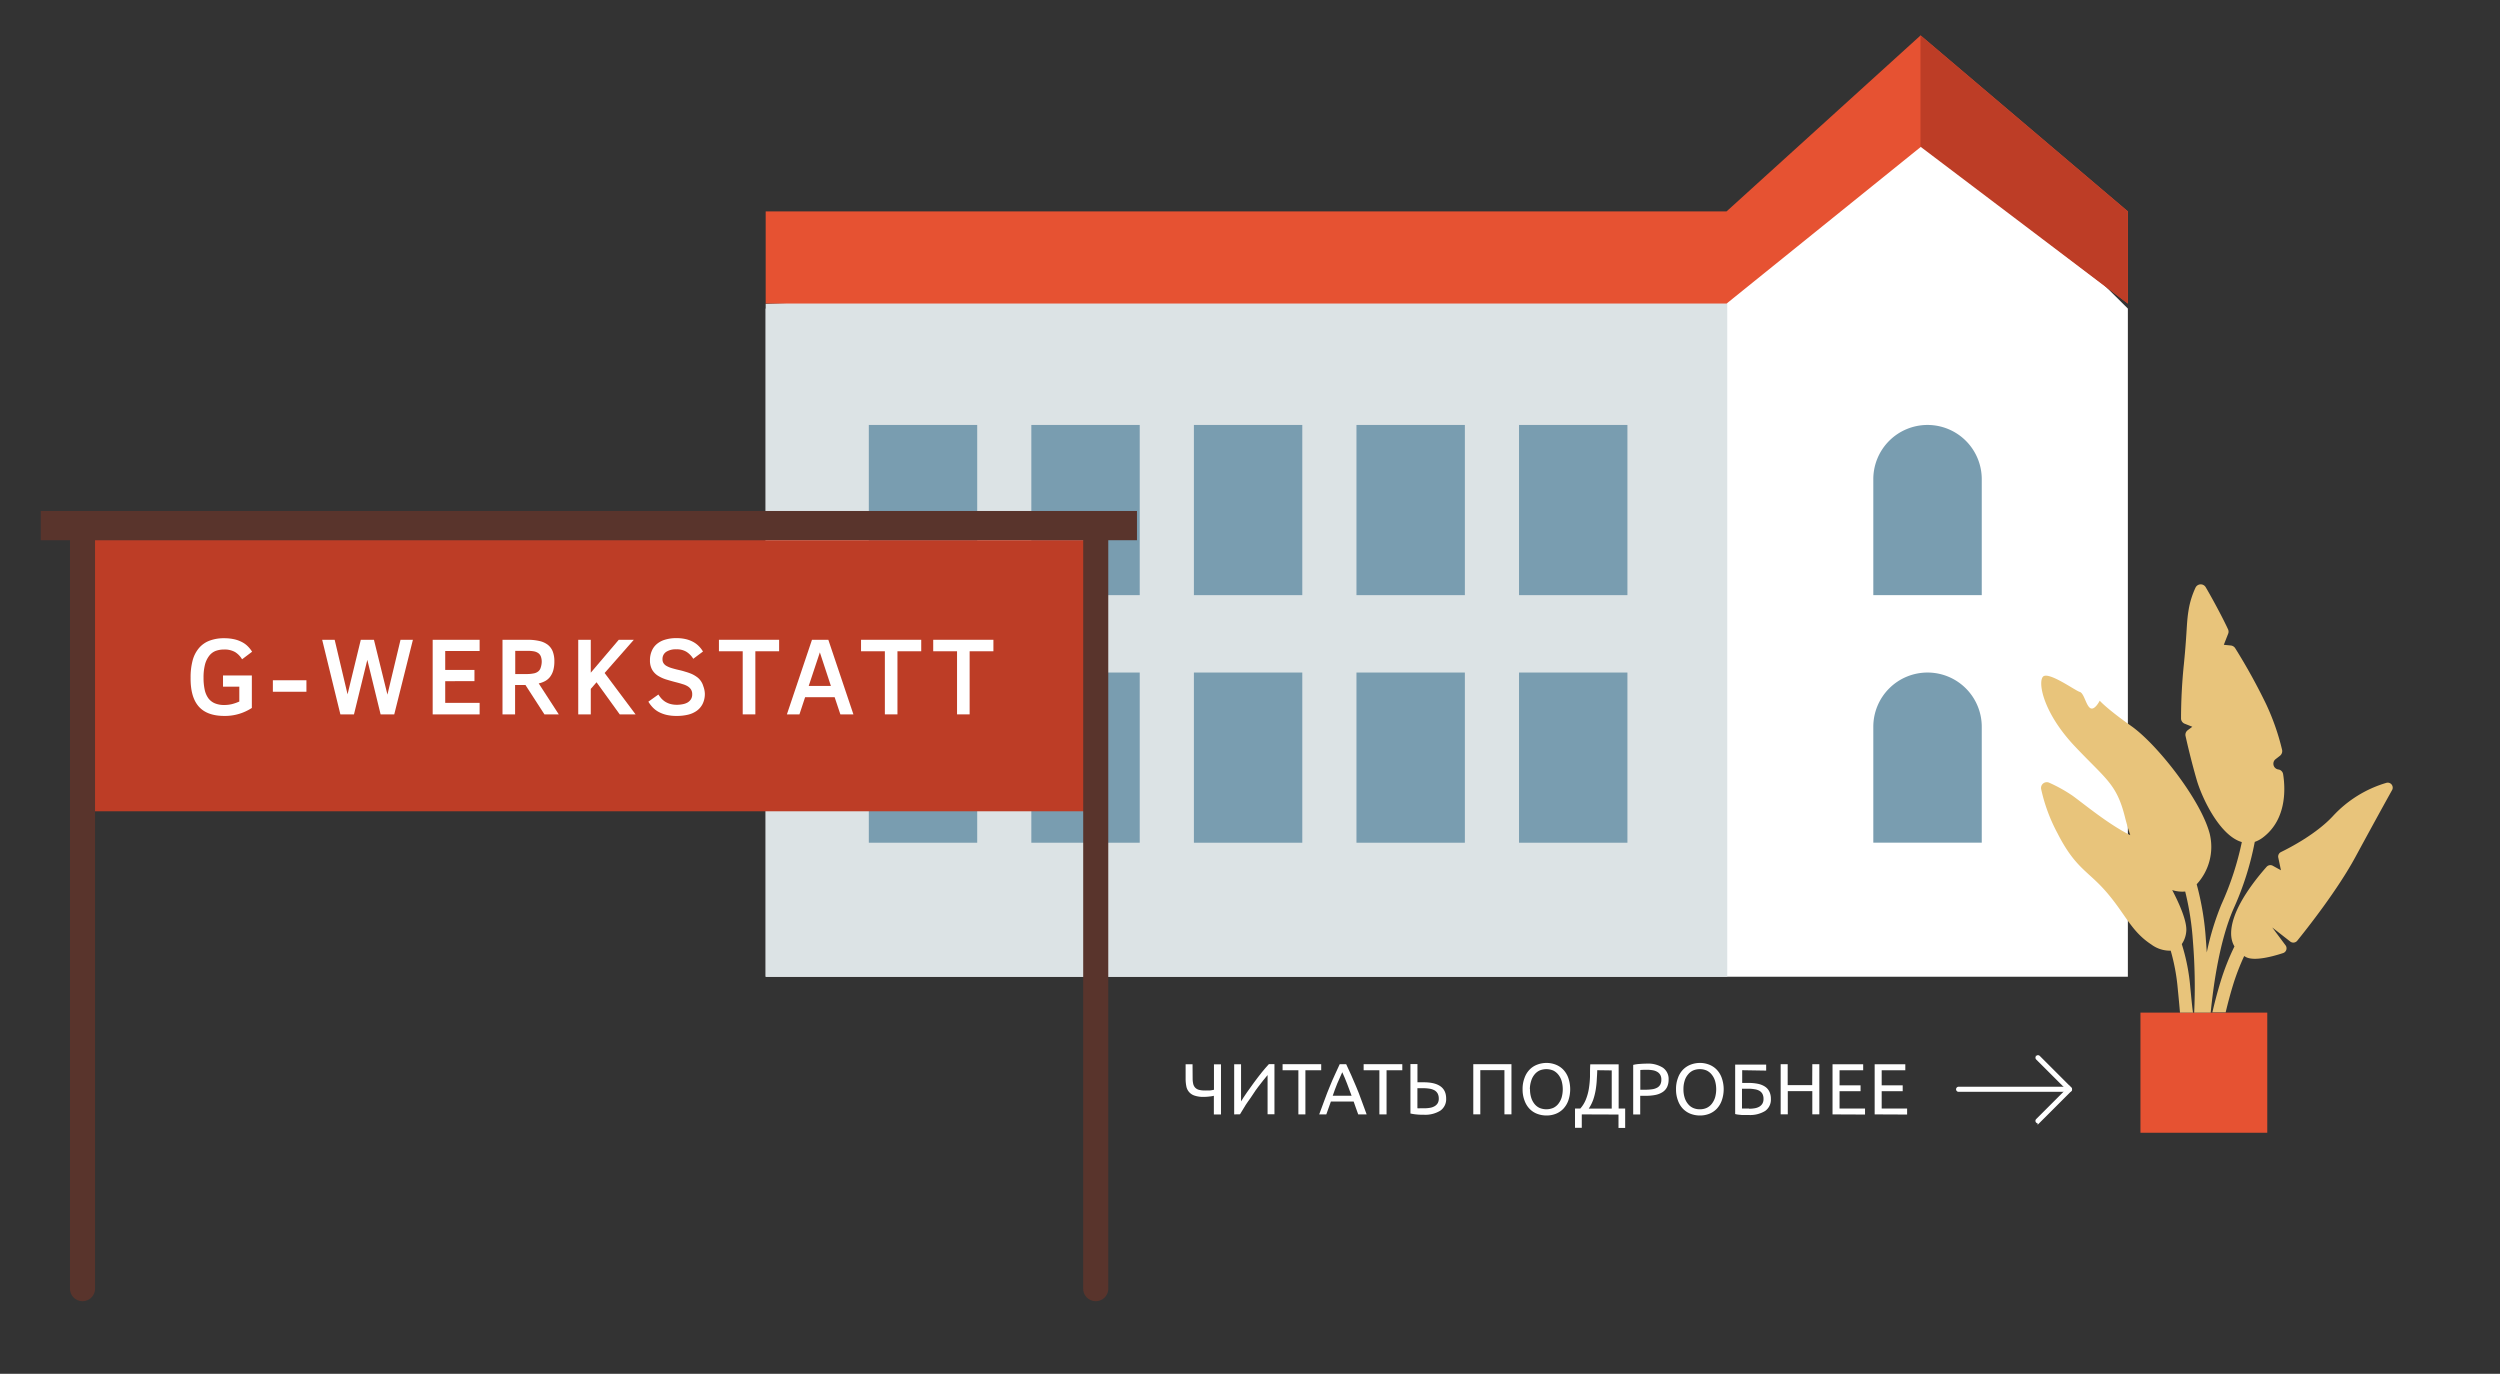 <?xml version="1.0" encoding="UTF-8"?> <svg xmlns="http://www.w3.org/2000/svg" viewBox="0 0 498.41 273.89"><rect x="0" y="0" width="498.41" height="273.89" fill="#333333" stroke="none"/> <defs> <style>.cls-1,.cls-7{fill:#fff;}.cls-2{fill:#dce3e5;}.cls-3{fill:#e65232;}.cls-4{fill:#bd3d26;}.cls-5{fill:#799db0;}.cls-6{fill:#59342c;}.cls-7{stroke:#fff;stroke-miterlimit:10;stroke-width:0.5px;}.cls-8{fill:#e8c47b;}</style> </defs> <title>lf_map</title> <g id="Layer_1" data-name="Layer 1"> <polygon class="cls-1" points="424.22 194.72 152.65 194.72 152.65 61.52 315.82 54.09 389.04 26.62 424.22 61.52 424.22 194.72"></polygon> <polygon class="cls-2" points="344.35 194.72 152.65 194.72 152.65 60.57 344.35 53.09 344.35 194.72"></polygon> <polygon class="cls-3" points="424.22 60.52 383.18 29.09 344.22 60.52 152.65 60.52 152.65 42.14 344.22 42.14 382.89 7.06 424.22 42.14 424.22 60.52"></polygon> <polygon class="cls-4" points="382.88 29.25 382.88 7.05 424.21 42.15 424.21 60.53 382.88 29.25"></polygon> <path class="cls-5" d="M384.28,84.72h0a10.81,10.81,0,0,1,10.81,10.81v23.12a0,0,0,0,1,0,0H373.47a0,0,0,0,1,0,0V95.53a10.81,10.81,0,0,1,10.81-10.81Z"></path> <rect class="cls-5" x="302.84" y="84.72" width="21.61" height="33.93"></rect> <rect class="cls-5" x="270.43" y="84.72" width="21.61" height="33.93"></rect> <rect class="cls-5" x="238.02" y="84.72" width="21.61" height="33.93"></rect> <rect class="cls-5" x="205.61" y="84.72" width="21.61" height="33.93"></rect> <rect class="cls-5" x="173.21" y="84.72" width="21.61" height="33.93"></rect> <rect class="cls-5" x="302.84" y="134.08" width="21.61" height="33.93"></rect> <rect class="cls-5" x="270.43" y="134.08" width="21.61" height="33.93"></rect> <rect class="cls-5" x="238.02" y="134.08" width="21.61" height="33.93"></rect> <rect class="cls-5" x="205.61" y="134.08" width="21.61" height="33.93"></rect> <rect class="cls-5" x="173.21" y="134.08" width="21.61" height="33.93"></rect> <path class="cls-5" d="M384.28,134.08h0a10.81,10.81,0,0,1,10.81,10.81V168a0,0,0,0,1,0,0H373.47a0,0,0,0,1,0,0V144.89A10.81,10.81,0,0,1,384.28,134.08Z"></path> <rect class="cls-6" x="8.13" y="101.87" width="218.54" height="5.83"></rect> <rect class="cls-4" x="15.45" y="107.7" width="204.06" height="54.04"></rect> <path class="cls-1" d="M48.26,131.44A4.16,4.16,0,0,0,46.87,130a4.21,4.21,0,0,0-2.2-.51,4.77,4.77,0,0,0-1.7.29,3,3,0,0,0-1.29,1,4.85,4.85,0,0,0-.82,1.74,10.27,10.27,0,0,0-.28,2.61,11.1,11.1,0,0,0,.23,2.38,4.56,4.56,0,0,0,.73,1.7,3.13,3.13,0,0,0,1.28,1,4.73,4.73,0,0,0,1.89.34,6.34,6.34,0,0,0,1.55-.18,9,9,0,0,0,1.45-.51V136.9H44.46v-2.24h5.75v6.48a9.89,9.89,0,0,1-2.48,1.16,9.74,9.74,0,0,1-3,.43q-3.48,0-5.13-1.9T38,135.07a13.06,13.06,0,0,1,.39-3.35,6.34,6.34,0,0,1,1.22-2.45,5.14,5.14,0,0,1,2.08-1.51,8,8,0,0,1,3-.52,9.13,9.13,0,0,1,2.07.22,6.35,6.35,0,0,1,1.58.6,4.64,4.64,0,0,1,1.14.87,5.76,5.76,0,0,1,.78,1Z"></path> <path class="cls-1" d="M54.4,137.91v-2.29h6.69v2.29Z"></path> <path class="cls-1" d="M78.6,142.42H75.88l-2.65-10.87-2.66,10.87H67.86l-3.63-14.87h2.49l2.57,10.87,2.64-10.87h2.62l2.69,10.93,2.61-10.93h2.47Z"></path> <path class="cls-1" d="M86.26,142.42V127.55h9.36v2.24H88.76v3.77h5.83v2.24H88.76v4.33h6.86v2.29Z"></path> <path class="cls-1" d="M108.54,142.42l-3.78-5.85h-2.07v5.85h-2.51V127.55h5a10.15,10.15,0,0,1,2.34.24,4.27,4.27,0,0,1,1.67.74,3.19,3.19,0,0,1,1,1.33,5.37,5.37,0,0,1,.33,2,6.5,6.5,0,0,1-.23,1.82,3.91,3.91,0,0,1-.65,1.29,3.12,3.12,0,0,1-1,.83,4.94,4.94,0,0,1-1.24.45l4,6.17ZM108,132a3,3,0,0,0-.16-1.08,1.47,1.47,0,0,0-.5-.69,2.18,2.18,0,0,0-.87-.37,6.56,6.56,0,0,0-1.26-.1h-2.49v4.62H105a6.84,6.84,0,0,0,1.41-.13,2,2,0,0,0,.9-.4,1.47,1.47,0,0,0,.48-.73A3.92,3.92,0,0,0,108,132Z"></path> <path class="cls-1" d="M123.55,142.42l-4.62-6.4-1.15,1.32v5.08h-2.5V127.55h2.5v6.56l5.58-6.56h3l-5.82,6.62,6.17,8.25Z"></path> <path class="cls-1" d="M140.52,138.24a4.48,4.48,0,0,1-.45,2.11,3.78,3.78,0,0,1-1.21,1.39,5,5,0,0,1-1.77.76,9.41,9.41,0,0,1-2.16.23,8.74,8.74,0,0,1-2.1-.22,6.5,6.5,0,0,1-1.58-.61,4.82,4.82,0,0,1-1.16-.91,6.75,6.75,0,0,1-.83-1.1l2-1.43a6.49,6.49,0,0,0,.59.79,4.07,4.07,0,0,0,.77.65,3.9,3.9,0,0,0,1,.44,4.9,4.9,0,0,0,1.34.17,6,6,0,0,0,1.12-.11,3.13,3.13,0,0,0,1-.35,2,2,0,0,0,.67-.65,1.76,1.76,0,0,0,.25-1,1.7,1.7,0,0,0-.24-.94,2.06,2.06,0,0,0-.65-.63,3.87,3.87,0,0,0-1-.43c-.36-.12-.75-.23-1.17-.34-.76-.19-1.46-.39-2.11-.59a7,7,0,0,1-1.7-.78,3.5,3.5,0,0,1-1.13-1.2,3.72,3.72,0,0,1-.42-1.87,4.58,4.58,0,0,1,.35-1.82,3.57,3.57,0,0,1,1-1.39,4.45,4.45,0,0,1,1.66-.88,7.53,7.53,0,0,1,2.28-.31,8,8,0,0,1,1.76.18,5.86,5.86,0,0,1,1.46.52,4.81,4.81,0,0,1,1.16.83,5.59,5.59,0,0,1,.9,1.14l-1.94,1.45a4.23,4.23,0,0,0-1.4-1.42,3.74,3.74,0,0,0-2-.47,3.46,3.46,0,0,0-2,.51,1.68,1.68,0,0,0-.73,1.46,1.39,1.39,0,0,0,.2.79,1.67,1.67,0,0,0,.61.56,5,5,0,0,0,1,.42c.42.13.92.26,1.49.39s.87.22,1.29.35a10.58,10.58,0,0,1,1.2.42,5.68,5.68,0,0,1,1,.57,3.2,3.2,0,0,1,.81.79,3.4,3.4,0,0,1,.53,1.08A4.75,4.75,0,0,1,140.52,138.24Z"></path> <path class="cls-1" d="M150.59,129.84v12.58h-2.52V129.84h-4.74v-2.29h12v2.29Z"></path> <path class="cls-1" d="M156.88,142.42l5-14.87h3.26l5,14.87h-2.6L166.4,139h-5.89l-1.13,3.42Zm4.35-5.67h4.42l-2.2-6.69Z"></path> <path class="cls-1" d="M178.92,129.84v12.58h-2.51V129.84h-4.75v-2.29h12v2.29Z"></path> <path class="cls-1" d="M193.31,129.84v12.58H190.8V129.84h-4.75v-2.29h12v2.29Z"></path> <path class="cls-6" d="M16.45,259.41a2.5,2.5,0,0,1-2.5-2.5v-152a2.5,2.5,0,0,1,5,0v152A2.5,2.5,0,0,1,16.45,259.41Z"></path> <path class="cls-6" d="M218.45,259.41a2.5,2.5,0,0,1-2.5-2.5v-152a2.5,2.5,0,0,1,5,0v152A2.5,2.5,0,0,1,218.45,259.41Z"></path> <path class="cls-1" d="M237.77,215a4.82,4.82,0,0,0,.11,1.07,1.67,1.67,0,0,0,.38.75,1.63,1.63,0,0,0,.72.44,4.1,4.1,0,0,0,1.15.14,5.06,5.06,0,0,0,.55,0l.55,0,.46-.07.33-.07v-5.07h1.4v10H242v-3.73a5.5,5.5,0,0,1-.84.14,9.41,9.41,0,0,1-1.23.08,5.29,5.29,0,0,1-1.79-.26,2.39,2.39,0,0,1-1.63-1.86,7.65,7.65,0,0,1-.14-1.5v-2.88h1.38Z"></path> <path class="cls-1" d="M246.05,222.17v-10h1.37v7.41c.31-.51.69-1.1,1.14-1.75s.92-1.32,1.43-2,1-1.34,1.53-2,1-1.2,1.45-1.68h1.11v10h-1.37v-7.82c-.27.31-.56.67-.88,1.07s-.65.84-1,1.29-.68.93-1,1.43-.67,1-1,1.45-.62.93-.89,1.38-.52.84-.73,1.2Z"></path> <path class="cls-1" d="M263.4,212.16v1.21h-3.15v8.8h-1.4v-8.8H255.7v-1.21Z"></path> <path class="cls-1" d="M270.78,222.17c-.17-.44-.32-.86-.46-1.28l-.45-1.28h-4.54l-.91,2.56H263c.39-1.06.75-2,1.09-2.94s.66-1.76,1-2.57.64-1.58,1-2.32.65-1.46,1-2.18h1.29c.35.72.68,1.45,1,2.18s.63,1.51,1,2.32.65,1.67,1,2.57l1.08,2.94Zm-1.32-3.72c-.3-.83-.61-1.65-.91-2.43s-.62-1.54-.95-2.26c-.34.72-.66,1.47-1,2.26s-.6,1.6-.9,2.43Z"></path> <path class="cls-1" d="M279.57,212.16v1.21h-3.14v8.8H275v-8.8h-3.14v-1.21Z"></path> <path class="cls-1" d="M288.31,219a2.76,2.76,0,0,1-1.17,2.43,5.71,5.71,0,0,1-3.29.81c-.4,0-.85,0-1.33-.05a8.65,8.65,0,0,1-1.33-.2v-9.86h1.4v3.64a5.85,5.85,0,0,1,.59,0h.58C286.8,215.75,288.31,216.85,288.31,219Zm-1.47,0a2.07,2.07,0,0,0-.23-1,1.71,1.71,0,0,0-.64-.64,3.11,3.11,0,0,0-1-.32,8.11,8.11,0,0,0-1.26-.09h-.56l-.57,0v4a5.28,5.28,0,0,0,.59,0H284a6.38,6.38,0,0,0,1.08-.09,2.64,2.64,0,0,0,.92-.32,1.75,1.75,0,0,0,.63-.61A1.81,1.81,0,0,0,286.84,219Z"></path> <path class="cls-1" d="M301.33,212.16v10h-1.4v-8.81h-4.81v8.81h-1.4v-10Z"></path> <path class="cls-1" d="M303.55,217.15a6.08,6.08,0,0,1,.39-2.26,4.48,4.48,0,0,1,1-1.64,4.13,4.13,0,0,1,1.53-1,5.19,5.19,0,0,1,1.85-.34,5,5,0,0,1,1.83.34,4.22,4.22,0,0,1,1.51,1,4.6,4.6,0,0,1,1,1.64,6.94,6.94,0,0,1,0,4.53,4.68,4.68,0,0,1-1,1.64,4.22,4.22,0,0,1-1.51,1,5,5,0,0,1-1.83.33,5.19,5.19,0,0,1-1.85-.33,4.13,4.13,0,0,1-1.53-1,4.56,4.56,0,0,1-1-1.64A6.1,6.1,0,0,1,303.55,217.15Zm1.48,0a5.42,5.42,0,0,0,.23,1.66,3.76,3.76,0,0,0,.65,1.26,2.8,2.8,0,0,0,1,.8,3.54,3.54,0,0,0,2.76,0,2.85,2.85,0,0,0,1-.8,4,4,0,0,0,.66-1.26,6.07,6.07,0,0,0,0-3.31,3.76,3.76,0,0,0-.66-1.26,3,3,0,0,0-1-.81,3.54,3.54,0,0,0-2.76,0,2.93,2.93,0,0,0-1,.81,3.58,3.58,0,0,0-.65,1.26A5.4,5.4,0,0,0,305,217.15Z"></path> <path class="cls-1" d="M315.35,222.17v2.67H314V221h1.06a6.15,6.15,0,0,0,1.13-1.86,10.17,10.17,0,0,0,.58-2.15,19.71,19.71,0,0,0,.22-2.35c0-.81,0-1.63.05-2.45h5.66V221H324v3.87h-1.33v-2.67Zm3.08-8.81c0,.63-.06,1.28-.09,1.94a18.36,18.36,0,0,1-.22,2,12.84,12.84,0,0,1-.48,1.92,8.12,8.12,0,0,1-.9,1.79h4.58v-7.61Z"></path> <path class="cls-1" d="M328.28,212.05a5.5,5.5,0,0,1,3.24.81,2.72,2.72,0,0,1,1.14,2.39,3.37,3.37,0,0,1-.31,1.48,2.52,2.52,0,0,1-.9,1,4.06,4.06,0,0,1-1.42.56,9.09,9.09,0,0,1-1.89.17H327v3.72h-1.4V212.3a7.35,7.35,0,0,1,1.32-.19C327.43,212.07,327.88,212.05,328.28,212.05Zm.12,1.23c-.6,0-1.06,0-1.38.05v3.92h1.06a8.56,8.56,0,0,0,1.3-.09,2.84,2.84,0,0,0,1-.32,1.58,1.58,0,0,0,.62-.61,2.09,2.09,0,0,0,.21-1,1.83,1.83,0,0,0-.22-.95,1.67,1.67,0,0,0-.61-.6,2.6,2.6,0,0,0-.89-.31A6,6,0,0,0,328.4,213.28Z"></path> <path class="cls-1" d="M334.14,217.15a6.08,6.08,0,0,1,.39-2.26,4.48,4.48,0,0,1,1-1.64,4.29,4.29,0,0,1,1.53-1,5.19,5.19,0,0,1,1.85-.34,5,5,0,0,1,1.83.34,4.22,4.22,0,0,1,1.51,1,4.6,4.6,0,0,1,1,1.64,6.77,6.77,0,0,1,0,4.53,4.68,4.68,0,0,1-1,1.64,4.22,4.22,0,0,1-1.51,1,5,5,0,0,1-1.83.33,5.19,5.19,0,0,1-1.85-.33,4.29,4.29,0,0,1-1.53-1,4.56,4.56,0,0,1-1-1.64A6.1,6.1,0,0,1,334.14,217.15Zm1.48,0a5.42,5.42,0,0,0,.23,1.66,3.6,3.6,0,0,0,.66,1.26,2.72,2.72,0,0,0,1,.8,3.24,3.24,0,0,0,1.38.28,3.2,3.2,0,0,0,1.37-.28,2.77,2.77,0,0,0,1-.8,4,4,0,0,0,.66-1.26,6.07,6.07,0,0,0,0-3.31,3.76,3.76,0,0,0-.66-1.26,2.9,2.9,0,0,0-1-.81,3.35,3.35,0,0,0-1.37-.28,3.4,3.4,0,0,0-1.38.28,2.85,2.85,0,0,0-1,.81,3.43,3.43,0,0,0-.66,1.26A5.4,5.4,0,0,0,335.62,217.15Z"></path> <path class="cls-1" d="M347.33,213.36v2.54h1.24a9,9,0,0,1,1.89.17,4.08,4.08,0,0,1,1.41.56,2.51,2.51,0,0,1,.88,1,3.25,3.25,0,0,1,.3,1.46,2.74,2.74,0,0,1-1.15,2.4,5.72,5.72,0,0,1-3.27.8l-.65,0-.71,0-.7-.07a5.23,5.23,0,0,1-.64-.12v-9.86h6.18v1.2Zm1.42,7.68a6.18,6.18,0,0,0,1.07-.09,2.71,2.71,0,0,0,.91-.31,1.78,1.78,0,0,0,.62-.6,1.83,1.83,0,0,0,.23-.95,2.09,2.09,0,0,0-.21-1,1.62,1.62,0,0,0-.6-.62,2.78,2.78,0,0,0-1-.32,7.19,7.19,0,0,0-1.29-.1h-1.19V221l.38,0h1Z"></path> <path class="cls-1" d="M361.31,212.16h1.4v10h-1.4v-4.63h-4.89v4.63H355v-10h1.4v4.17h4.89Z"></path> <path class="cls-1" d="M365.34,222.17v-10h6.11v1.2h-4.71v3h4.19v1.17h-4.19V221h5.08v1.2Z"></path> <path class="cls-1" d="M373.74,222.17v-10h6.11v1.2h-4.71v3h4.19v1.17h-4.19V221h5.07v1.2Z"></path> <path class="cls-7" d="M412.6,217.42H390.43a.26.26,0,0,1,0-.51H412.6a.26.26,0,0,1,0,.51Zm0,0"></path> <path class="cls-7" d="M406.3,223.71a.26.26,0,0,1-.18-.07.25.25,0,0,1,0-.36l6.12-6.12-6.12-6.11a.25.25,0,0,1,.36-.36l6.3,6.3a.26.26,0,0,1,.07.17.29.29,0,0,1-.07.18l-6.3,6.3a.24.24,0,0,1-.18.07Zm0,0"></path> <rect class="cls-3" x="426.73" y="201.88" width="25.28" height="23.95"></rect> <path class="cls-8" d="M436.67,196.9a39.52,39.52,0,0,0-1.7-8.68,5.21,5.21,0,0,0,.89-2.51c.2-1.85-1.2-5.21-2.8-8.26a6.7,6.7,0,0,0,2.59.29,56.71,56.71,0,0,1,1.54,9.92,111.52,111.52,0,0,1,.25,14.22h3.29c.56-5.67,1.8-14.33,4.5-20.58a59,59,0,0,0,4.29-13.46,5.75,5.75,0,0,0,1.59-.85c5-3.74,4.44-10.27,4.07-12.59a1.12,1.12,0,0,0-1-1,1.16,1.16,0,0,1-.57-2l.95-.74a1.19,1.19,0,0,0,.41-1.16,47.14,47.14,0,0,0-3.21-9.17,118.22,118.22,0,0,0-6.14-11.1,1.18,1.18,0,0,0-.86-.54l-1.41-.14.85-2.17a1.13,1.13,0,0,0,0-.9c-.25-.54-.73-1.54-1.45-2.93s-2-3.77-3-5.46a1.15,1.15,0,0,0-2.05.08,17.1,17.1,0,0,0-1.26,3.82c-.59,3.13-.34,4.29-1.05,11.4a107.59,107.59,0,0,0-.57,10.83,1.14,1.14,0,0,0,.72,1.06l1.53.61-.91.68a1.14,1.14,0,0,0-.44,1.17c.33,1.49,1.16,5.07,2.22,8.73s4.62,11.15,9,12.41a59.34,59.34,0,0,1-4.06,12.4,53.55,53.55,0,0,0-2.93,9.61c-.05-.79-.1-1.61-.17-2.43a55.92,55.92,0,0,0-1.84-11.17,11,11,0,0,0,2.6-10.06c-1.74-6.73-10.47-17.82-15.57-21.43s-6.36-5.11-6.36-5.11-1,2-1.87,1.49-1.24-3-2.12-3.24-6.35-4.23-7.35-3,.13,7.23,6.36,13.83,8.34,7.48,10,14.09c.31,1.24.67,2.46,1.07,3.64-4.31-2.14-8.95-6-11.53-7.88a30.09,30.09,0,0,0-4.62-2.57,1.15,1.15,0,0,0-1.62,1.26,33.8,33.8,0,0,0,3.25,8.79c3.61,7.1,6.1,7.47,9.84,11.83s4.86,7.73,8.85,10.35a6.23,6.23,0,0,0,3.89,1.25,39.84,39.84,0,0,1,1.41,7.63c.18,1.77.32,3.32.44,4.71h2.59C437,200.42,436.86,198.79,436.67,196.9Z"></path> <path class="cls-8" d="M475.83,156.05a23.54,23.54,0,0,0-10.73,6.65c-3.3,3.56-8.53,6.28-10.38,7.18a1,1,0,0,0-.52,1.06l.54,2.56-1.65-.91a1,1,0,0,0-1.18.19c-1.35,1.51-5,5.81-6.44,9.9-1,2.83-.76,4.74,0,6a47.61,47.61,0,0,0-2.76,7c-.65,2.12-1.19,4.2-1.64,6.14h2.65c.41-1.73.89-3.55,1.45-5.39a45.37,45.37,0,0,1,2.24-5.83l.32.19c1.68.92,5.51-.14,7.49-.8a1,1,0,0,0,.47-1.48L453,184.9l3.62,2.83a1,1,0,0,0,1.34-.15c1.92-2.37,8.1-10.17,11.69-16.85,3-5.53,5.81-10.65,7.28-13.28A1,1,0,0,0,475.83,156.05Z"></path> </g> </svg> 